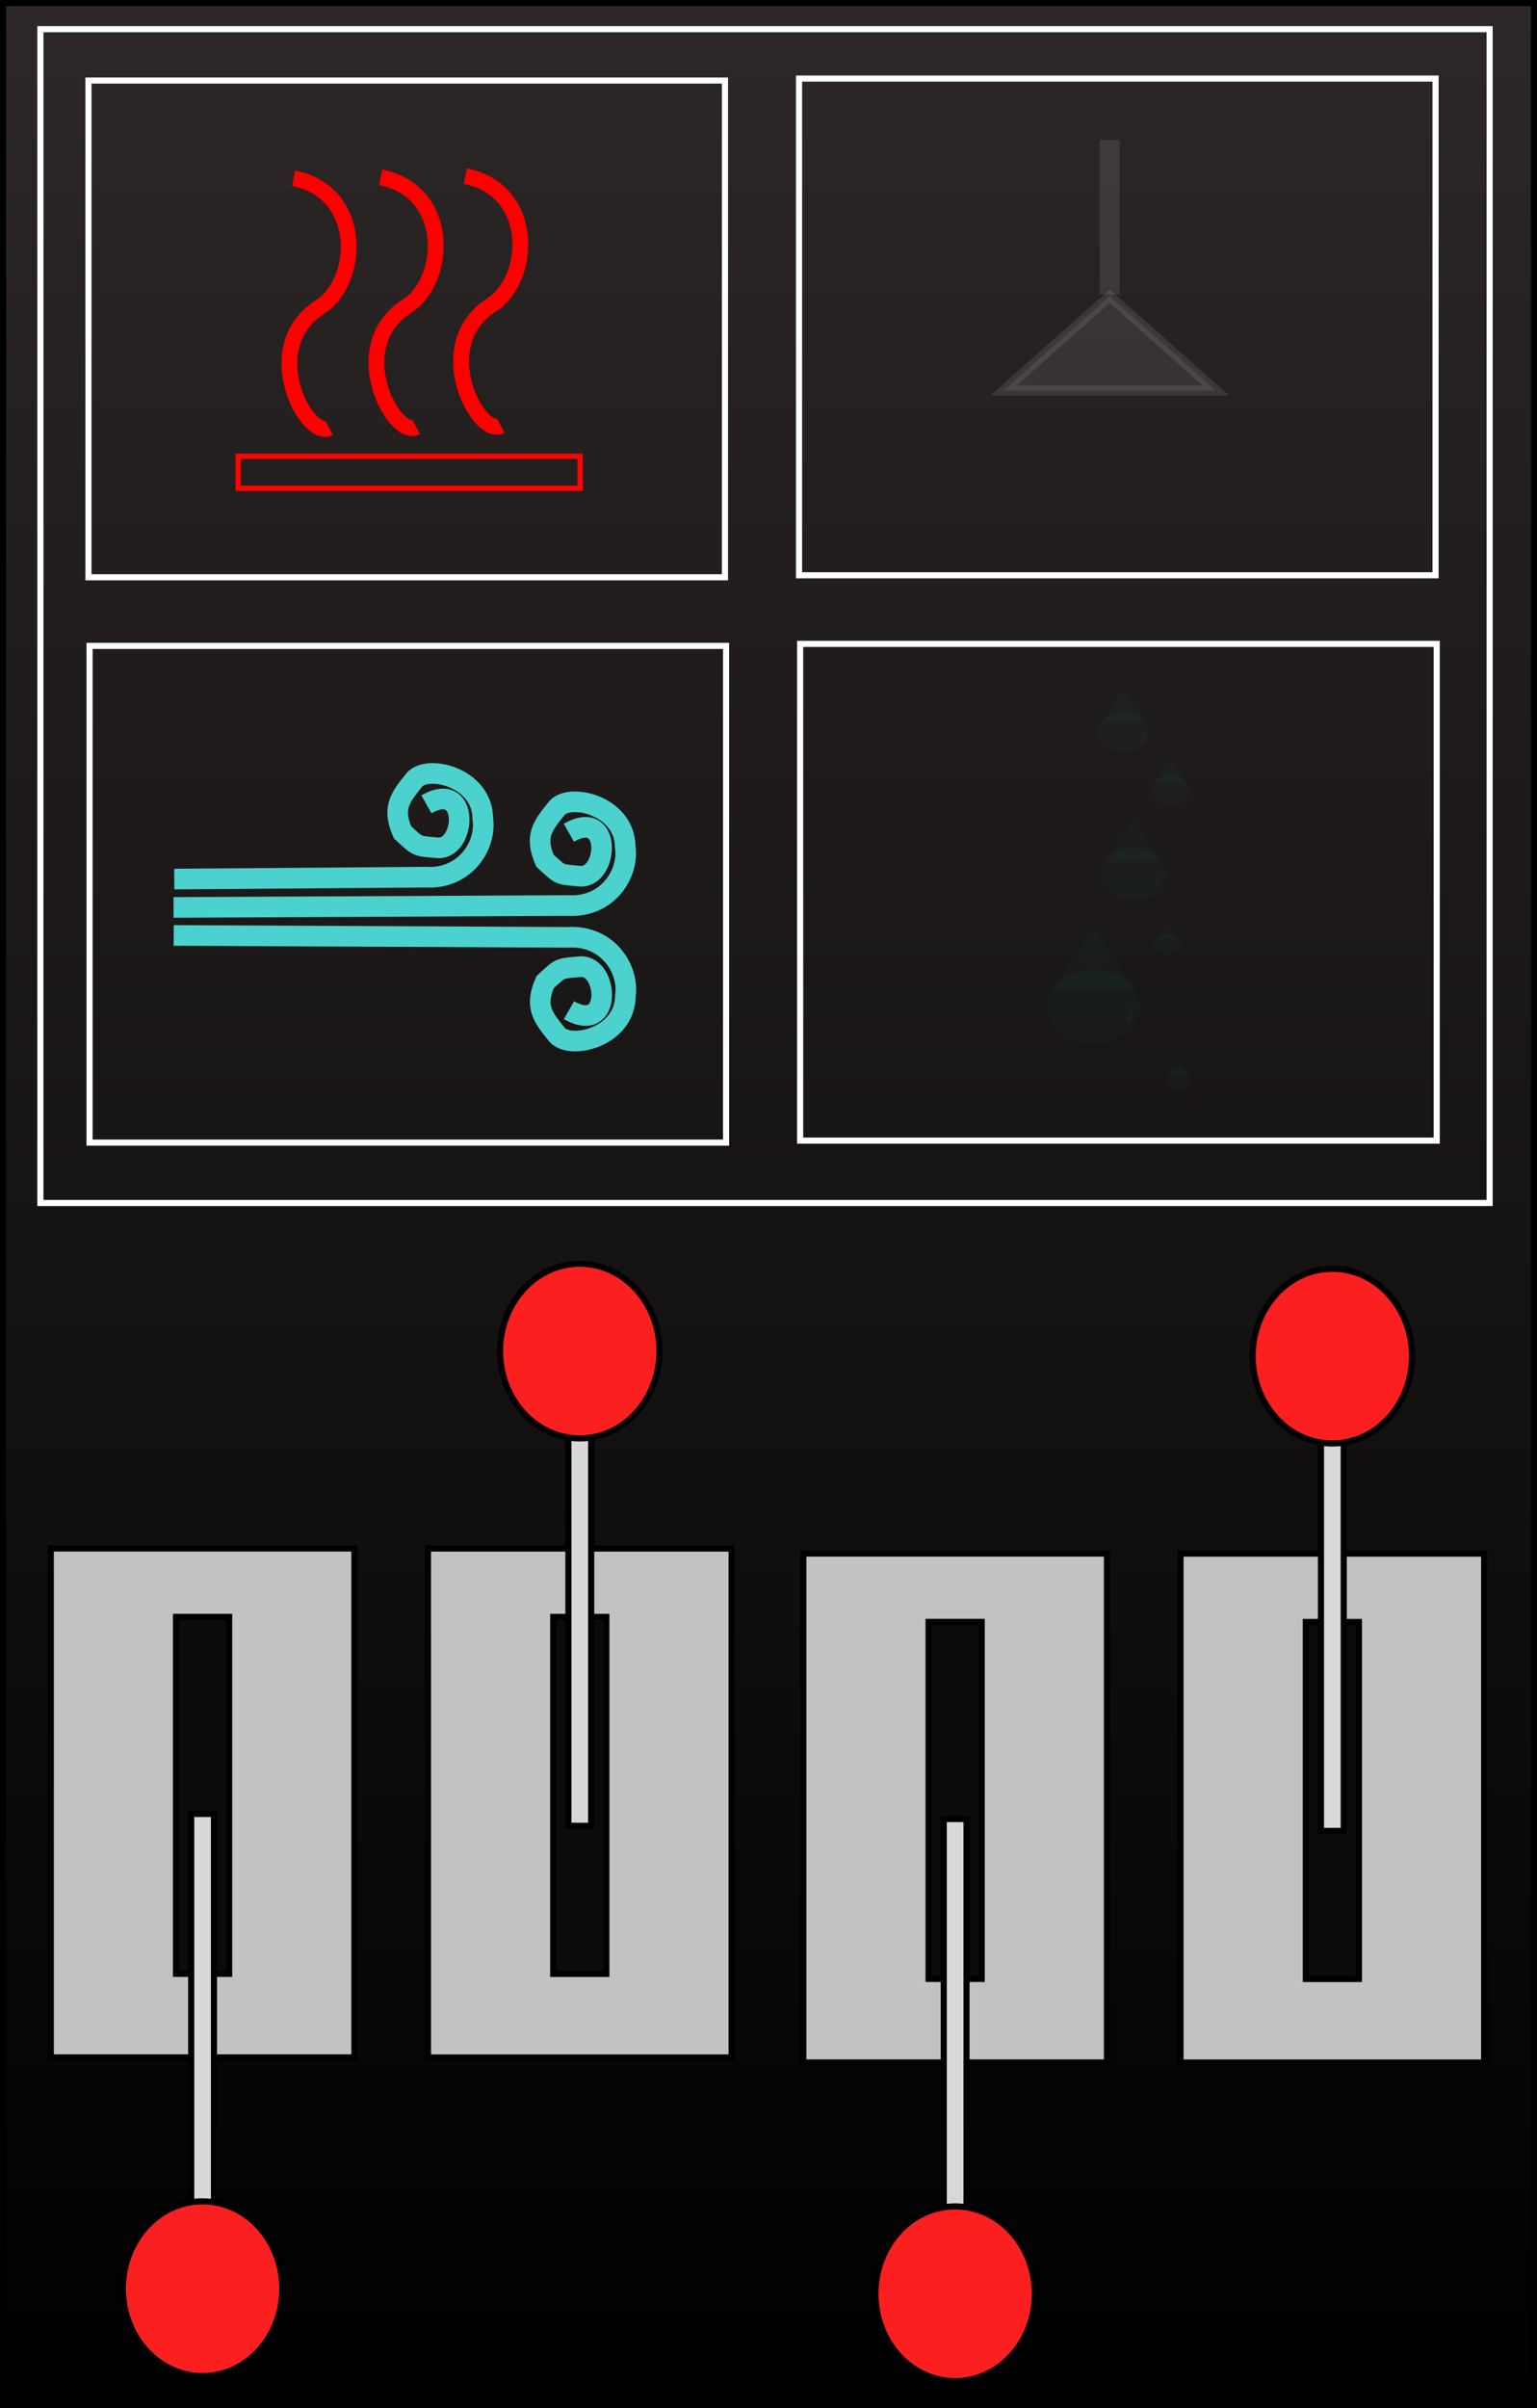 <svg xmlns="http://www.w3.org/2000/svg" xmlns:bx="https://boxy-svg.com" viewBox="67.84 65.08 251.54 393.83">
  <rect x="67.84" y="65.08" width="251.54" height="393.83" fill="#333333" stroke="none"/>
  <defs>
    <linearGradient gradientUnits="userSpaceOnUse" x1="188.509" y1="47.205" x2="188.509" y2="399.379" id="gradient-0" gradientTransform="matrix(1.011, 0, 0, 1.115, 3.041, 12.927)">
      <stop offset="0" style="stop-color: rgba(45, 39, 39, 1)"/>
      <stop offset="1" style="stop-color: rgba(0, 0, 0, 1)"/>
    </linearGradient>
  </defs>
  <rect x="68.344" y="65.581" width="250.536" height="392.828" style="stroke: rgb(0, 0, 0); paint-order: fill; fill: url(#gradient-0); pointer-events: none;">
    <title>Panel Base</title>
  </rect>
  <g transform="matrix(1, 0, 0, 1, -277.587, 19.888)" style="pointer-events: none;">
    <title>Lever Down 01</title>
    <g transform="matrix(1, 0, 0, 1, 0.942, -0.942)">
      <title>Base</title>
      <rect x="352.795" y="299.379" width="49.689" height="83.23" style="stroke: rgb(0, 0, 0); fill: rgb(194, 194, 194);">
        <title>Lever Base</title>
      </rect>
      <rect x="373.292" y="310.559" width="8.696" height="58.385" style="stroke: rgb(0, 0, 0); fill: rgb(12, 10, 10);">
        <title>Lever Hole</title>
      </rect>
    </g>
    <g transform="matrix(1, 0, 0, -1, 0.942, 686.573)">
      <title>Stick Down</title>
      <rect x="375.776" y="279.503" width="3.727" height="65.217" style="fill: rgb(216, 216, 216); stroke: rgb(0, 0, 0);">
        <title>Lever Stick</title>
      </rect>
      <ellipse style="stroke: rgb(0, 0, 0); fill: rgb(251, 31, 31);" cx="377.64" cy="267.081" rx="13.043" ry="14.286">
        <title>Lever Handle</title>
      </ellipse>
    </g>
  </g>
  <g transform="matrix(1, 0, 0, 1, -214.915, 18.956)" style="pointer-events: none;">
    <title>Lever Up 02</title>
    <g>
      <title>Base</title>
      <rect x="352.795" y="299.379" width="49.689" height="83.23" style="stroke: rgb(0, 0, 0); fill: rgb(194, 194, 194);">
        <title>Lever Base</title>
      </rect>
      <rect x="373.292" y="310.559" width="8.696" height="58.385" style="stroke: rgb(0, 0, 0); fill: rgb(12, 10, 10);">
        <title>Lever Hole</title>
      </rect>
    </g>
    <g>
      <title>Stick Up</title>
      <rect x="375.776" y="279.503" width="3.727" height="65.217" style="fill: rgb(216, 216, 216); stroke: rgb(0, 0, 0);">
        <title>Lever Stick</title>
      </rect>
      <ellipse style="stroke: rgb(0, 0, 0); fill: rgb(251, 31, 31);" cx="377.64" cy="267.081" rx="13.043" ry="14.286">
        <title>Lever Handle</title>
      </ellipse>
    </g>
  </g>
  <g transform="matrix(1, 0, 0, 1, -154.426, 20.716)" style="pointer-events: none;">
    <title>Lever Down 03</title>
    <g transform="matrix(1, 0, 0, 1, 0.942, -0.942)">
      <title>Base</title>
      <rect x="352.795" y="299.379" width="49.689" height="83.23" style="stroke: rgb(0, 0, 0); fill: rgb(194, 194, 194);">
        <title>Lever Base</title>
      </rect>
      <rect x="373.292" y="310.559" width="8.696" height="58.385" style="stroke: rgb(0, 0, 0); fill: rgb(12, 10, 10);">
        <title>Lever Hole</title>
      </rect>
    </g>
    <g transform="matrix(1, 0, 0, -1, 0.942, 686.573)">
      <title>Stick Down</title>
      <rect x="375.776" y="279.503" width="3.727" height="65.217" style="fill: rgb(216, 216, 216); stroke: rgb(0, 0, 0);">
        <title>Lever Stick</title>
      </rect>
      <ellipse style="stroke: rgb(0, 0, 0); fill: rgb(251, 31, 31);" cx="377.64" cy="267.081" rx="13.043" ry="14.286">
        <title>Lever Handle</title>
      </ellipse>
    </g>
  </g>
  <g transform="matrix(1, 0, 0, 1, -91.753, 19.785)" style="pointer-events: none;">
    <title>Lever Up 04</title>
    <g>
      <title>Base</title>
      <rect x="352.795" y="299.379" width="49.689" height="83.23" style="stroke: rgb(0, 0, 0); fill: rgb(194, 194, 194);">
        <title>Lever Base</title>
      </rect>
      <rect x="373.292" y="310.559" width="8.696" height="58.385" style="stroke: rgb(0, 0, 0); fill: rgb(12, 10, 10);">
        <title>Lever Hole</title>
      </rect>
    </g>
    <g>
      <title>Stick Up</title>
      <rect x="375.776" y="279.503" width="3.727" height="65.217" style="fill: rgb(216, 216, 216); stroke: rgb(0, 0, 0);">
        <title>Lever Stick</title>
      </rect>
      <ellipse style="stroke: rgb(0, 0, 0); fill: rgb(251, 31, 31);" cx="377.64" cy="267.081" rx="13.043" ry="14.286">
        <title>Lever Handle</title>
      </ellipse>
    </g>
  </g>
  <g style="pointer-events: none;">
    <title>Grid</title>
    <rect x="74.451" y="69.855" width="237.175" height="191.967" style="stroke: rgb(255, 255, 255); fill: none;"/>
    <rect x="82.313" y="78.252" width="104.174" height="81.241" style="stroke: rgb(255, 255, 255); fill: none;"/>
    <rect x="198.607" y="77.925" width="104.174" height="81.241" style="stroke: rgb(255, 255, 255); fill: none;"/>
    <rect x="82.496" y="170.709" width="104.174" height="81.241" style="stroke: rgb(255, 255, 255); fill: none;"/>
    <rect x="198.79" y="170.382" width="104.174" height="81.241" style="stroke: rgb(255, 255, 255); fill: none;"/>
  </g>
  <g style="" transform="matrix(0.863, 0, 0, 0.863, 17.717, 20.554)">
    <title>Heat</title>
    <rect x="103.255" y="138.063" width="64.831" height="6.063" style="fill: none; stroke: rgb(255, 2, 2);"/>
    <path style="stroke: rgb(255, 0, 0); stroke-width: 3px; fill: none;" d="M 120.501 132.696 C 116.32 134.947 106.909 117.542 118.642 109.846 C 126.345 105.097 127.206 88.05 113.756 85.369"/>
    <path style="stroke: rgb(255, 0, 0); stroke-width: 3px; fill: none;" d="M 137.009 132.52 C 132.828 134.771 123.417 117.367 135.15 109.67 C 142.853 104.921 143.714 87.874 130.264 85.193"/>
    <path style="stroke: rgb(255, 0, 0); stroke-width: 3px; fill: none;" d="M 153.059 132.288 C 148.878 134.539 139.468 117.135 151.2 109.438 C 158.903 104.689 159.764 87.642 146.314 84.961"/>
  </g>
  <g transform="matrix(1.687, 0, 0, 1.687, -56.902, -124.502)" style="">
    <title>Ventilation</title>
    <path style="fill: none; stroke: rgb(75, 210, 206); stroke-width: 2px;" d="M 90.78 200.347 L 129.02 200.163 C 132.881 200.404 134.979 197.076 134.598 194.503 C 134.589 190.397 129.04 189.166 127.888 190.818 C 126.572 192.456 125.782 193.457 126.809 195.815 C 128.401 197.288 128.134 197.116 130.247 197.324 C 132.985 197.438 133.347 190.704 129.127 193.1"/>
    <path style="fill: none; stroke: rgb(75, 210, 206); stroke-width: 2px;" d="M 90.793 203.063 L 129.033 203.247 C 132.894 203.005 134.992 206.334 134.611 208.906 C 134.602 213.013 129.054 214.244 127.901 212.592 C 126.585 210.953 125.795 209.953 126.822 207.595 C 128.415 206.122 128.148 206.293 130.26 206.085 C 132.999 205.972 133.36 212.705 129.14 210.31"/>
    <path style="fill: none; stroke: rgb(75, 210, 206); stroke-width: 2px;" d="M 90.851 197.597 L 115.203 197.413 C 119.063 197.655 121.162 194.326 120.781 191.754 C 120.772 187.648 115.223 186.416 114.071 188.068 C 112.755 189.707 111.965 190.708 112.992 193.066 C 114.584 194.538 114.317 194.367 116.43 194.575 C 119.168 194.688 119.53 187.955 115.309 190.35"/>
  </g>
  <g transform="matrix(1.643, 0, 0, 1.643, -105.62, -46.923)" style="">
    <title>Light</title>
    <ellipse style="fill: rgb(242, 255, 0); stroke: rgb(242, 255, 0); visibility: hidden; fill-opacity: 0.1; stroke-opacity: 0.1;" cx="215.837" cy="106.543" rx="4.998" ry="4.998"/>
    <path d="M 216.114 97.66 L 226.678 107.028 L 205.55 107.028 L 216.114 97.66 Z" style="fill: rgb(216, 216, 216); stroke: rgb(255, 255, 255); fill-opacity: 0.1; stroke-opacity: 0.1;" bx:shape="triangle 205.55 97.66 21.128 9.368 0.5 0 1@bc432142"/>
    <line style="fill: rgb(255, 255, 255); stroke: rgb(255, 255, 255); stroke-width: 2px; fill-opacity: 0.1; stroke-opacity: 0.1;" x1="216.114" y1="97.46" x2="216.114" y2="82.113"/>
    <line style="fill: rgb(216, 216, 216); stroke: rgb(248, 248, 35); visibility: hidden; fill-opacity: 0.1; stroke-opacity: 0.1;" x1="209.015" y1="109.091" x2="206.017" y2="111.152"/>
    <line style="fill: rgb(216, 216, 216); stroke: rgb(248, 248, 35); visibility: hidden; fill-opacity: 0.1; stroke-opacity: 0.1;" x1="211.357" y1="112.462" x2="209.015" y2="115.179"/>
    <line style="fill: rgb(216, 216, 216); stroke: rgb(248, 248, 35); visibility: hidden; fill-opacity: 0.1; stroke-opacity: 0.1;" x1="215.854" y1="113.68" x2="215.854" y2="116.678"/>
    <line style="fill: rgb(216, 216, 216); stroke: rgb(248, 248, 35); visibility: hidden; fill-opacity: 0.1; stroke-opacity: 0.1;" x1="219.976" y1="112.463" x2="222.224" y2="114.523"/>
    <line style="fill: rgb(216, 216, 216); stroke: rgb(248, 248, 35); visibility: hidden; fill-opacity: 0.1; stroke-opacity: 0.1;" x1="222.505" y1="109.558" x2="225.69" y2="111.432"/>
  </g>
  <g style="" transform="matrix(2.12, 0, 0, 2.12, -200.818, -235.714)">
    <title>Humidity</title>
    <g style="" transform="matrix(0.354, 0, 0, 0.354, 133.24, 144.163)">
      <title>Gota</title>
      <ellipse style="fill: rgb(18, 215, 215); stroke-opacity: 0.01; fill-opacity: 0.03;" cx="220.072" cy="213.041" rx="10.149" ry="8.192"/>
      <path d="M 220.058 195.797 L 228.932 209.06 L 211.183 209.06 L 220.058 195.797 Z" style="fill: rgb(18, 215, 215); stroke-opacity: 0.01; fill-opacity: 0.03;" bx:shape="triangle 211.183 195.797 17.749 13.263 0.5 0 1@755cfa24"/>
      <path style="fill: rgb(226, 214, 214); stroke: rgb(255, 255, 255); stroke-opacity: 0.01; fill-opacity: 0.03;" d="M 228.418 212.97 C 228.418 213.863 227.613 216.73 227.165 216.282"/>
    </g>
    <g style="" transform="matrix(0.142, 0, 0, 0.142, 185.825, 172.605)">
      <title>Gota</title>
      <ellipse style="fill: rgb(18, 215, 215); stroke-opacity: 0.01; fill-opacity: 0.03;" cx="220.072" cy="213.041" rx="10.149" ry="8.192"/>
      <path d="M 220.058 195.797 L 228.932 209.06 L 211.183 209.06 L 220.058 195.797 Z" style="fill: rgb(18, 215, 215); stroke-opacity: 0.01; fill-opacity: 0.03;" bx:shape="triangle 211.183 195.797 17.749 13.263 0.5 0 1@755cfa24"/>
      <path style="fill: rgb(226, 214, 214); stroke: rgb(255, 255, 255); stroke-opacity: 0.01; fill-opacity: 0.03;" d="M 228.418 212.97 C 228.418 213.863 227.613 216.73 227.165 216.282"/>
    </g>
    <g style="" transform="matrix(0.244, 0, 0, 0.244, 160.541, 157.353)">
      <title>Gota</title>
      <ellipse style="fill: rgb(18, 215, 215); stroke-opacity: 0.01; fill-opacity: 0.03;" cx="220.072" cy="213.041" rx="10.149" ry="8.192"/>
      <path d="M 220.058 195.797 L 228.932 209.06 L 211.183 209.06 L 220.058 195.797 Z" style="fill: rgb(18, 215, 215); stroke-opacity: 0.01; fill-opacity: 0.03;" bx:shape="triangle 211.183 195.797 17.749 13.263 0.5 0 1@755cfa24"/>
      <path style="fill: rgb(226, 214, 214); stroke: rgb(255, 255, 255); stroke-opacity: 0.01; fill-opacity: 0.03;" d="M 228.418 212.97 C 228.418 213.863 227.613 216.73 227.165 216.282"/>
    </g>
    <g style="" transform="matrix(0.193, 0, 0, 0.193, 171.028, 157.261)">
      <title>Gota</title>
      <ellipse style="fill: rgb(18, 215, 215); stroke-opacity: 0.01; fill-opacity: 0.03;" cx="220.072" cy="213.041" rx="10.149" ry="8.192"/>
      <path d="M 220.058 195.797 L 228.932 209.06 L 211.183 209.06 L 220.058 195.797 Z" style="fill: rgb(18, 215, 215); stroke-opacity: 0.01; fill-opacity: 0.03;" bx:shape="triangle 211.183 195.797 17.749 13.263 0.5 0 1@755cfa24"/>
      <path style="fill: rgb(226, 214, 214); stroke: rgb(255, 255, 255); stroke-opacity: 0.01; fill-opacity: 0.03;" d="M 228.418 212.97 C 228.418 213.863 227.613 216.73 227.165 216.282"/>
    </g>
    <g style="" transform="matrix(0.096, 0, 0, 0.096, 195.693, 194.235)">
      <title>Gota</title>
      <ellipse style="fill: rgb(18, 215, 215); stroke-opacity: 0.01; fill-opacity: 0.03;" cx="220.072" cy="213.041" rx="10.149" ry="8.192"/>
      <path d="M 220.058 195.797 L 228.932 209.06 L 211.183 209.06 L 220.058 195.797 Z" style="fill: rgb(18, 215, 215); stroke-opacity: 0.01; fill-opacity: 0.03;" bx:shape="triangle 211.183 195.797 17.749 13.263 0.5 0 1@755cfa24"/>
      <path style="fill: rgb(226, 214, 214); stroke: rgb(255, 255, 255); stroke-opacity: 0.01; fill-opacity: 0.03;" d="M 228.418 212.97 C 228.418 213.863 227.613 216.73 227.165 216.282"/>
    </g>
    <g style="" transform="matrix(0.096, 0, 0, 0.096, 196.566, 204.679)">
      <title>Gota</title>
      <ellipse style="fill: rgb(18, 215, 215); stroke-opacity: 0.01; fill-opacity: 0.03;" cx="220.072" cy="213.041" rx="10.149" ry="8.192"/>
      <path d="M 220.058 195.797 L 228.932 209.06 L 211.183 209.06 L 220.058 195.797 Z" style="fill: rgb(18, 215, 215); stroke-opacity: 0.01; fill-opacity: 0.03;" bx:shape="triangle 211.183 195.797 17.749 13.263 0.5 0 1@755cfa24"/>
      <path style="fill: rgb(226, 214, 214); stroke: rgb(255, 255, 255); stroke-opacity: 0.01; fill-opacity: 0.03;" d="M 228.418 212.97 C 228.418 213.863 227.613 216.73 227.165 216.282"/>
    </g>
  </g>
</svg>